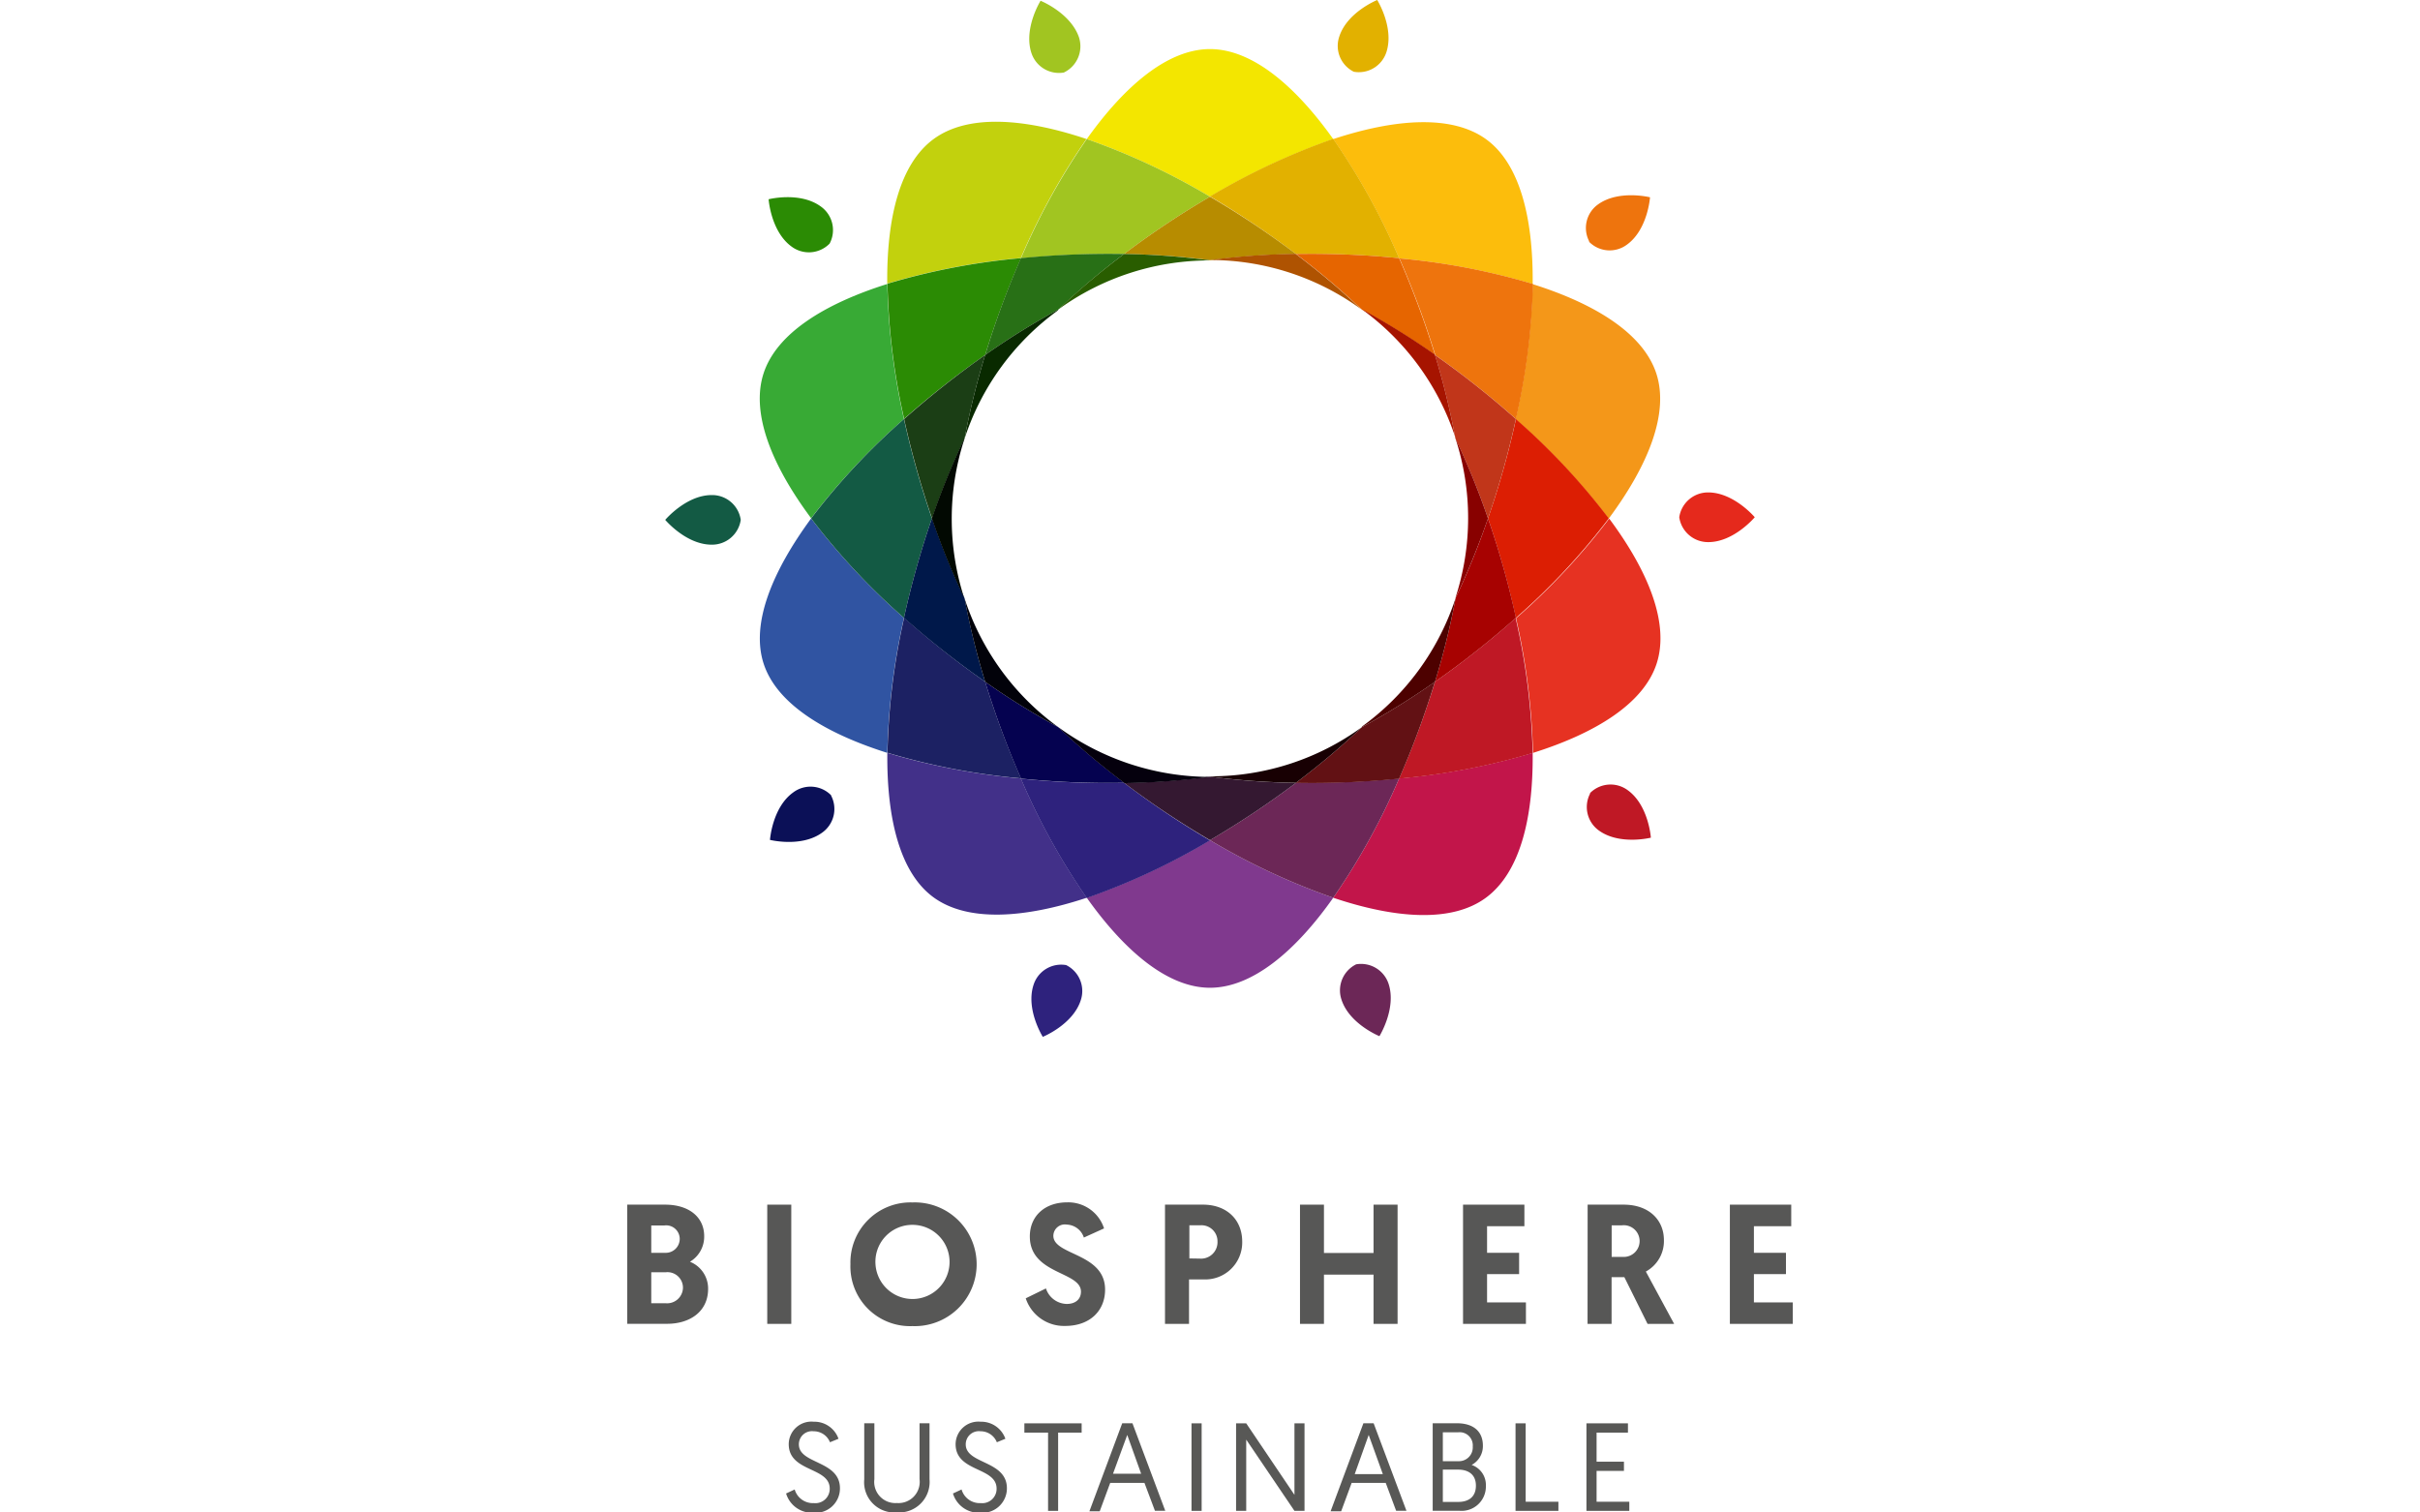 <?xml version="1.0"?>
<svg xmlns="http://www.w3.org/2000/svg" viewBox="0 0 136.76 177.47" width="640" height="400">
  <defs>
    <style>.cls-1{fill:#575756;}.cls-2{fill:#a1c521;}.cls-3{fill:#2b8b04;}.cls-4{fill:#135a44;}.cls-5{fill:#0b1057;}.cls-6{fill:#2e227d;}.cls-7{fill:#6c2757;}.cls-8{fill:#bf1825;}.cls-9{fill:#e5291c;}.cls-10{fill:#ee740d;}.cls-11{fill:#e2b100;}.cls-12{fill:#80398e;}.cls-13{fill:#f3e600;}.cls-14{fill:#c2d10d;}.cls-15{fill:#c2154a;}.cls-16{fill:#e63222;}.cls-17{fill:#38aa35;}.cls-18{fill:#287016;}.cls-19{fill:#621114;}.cls-20{fill:#3054a2;}.cls-21{fill:#f49719;}.cls-22{fill:#dc1e03;}.cls-23{fill:#a70201;}.cls-24{fill:#1b3e15;}.cls-25{fill:#fcbd0c;}.cls-26{fill:#423089;}.cls-27{fill:#b78c00;}.cls-28{fill:#341831;}.cls-29{fill:#1c2163;}.cls-30{fill:#e66500;}.cls-31{fill:#050250;}.cls-32{fill:#00184a;}.cls-33{fill:#c1361a;}.cls-34{fill:#295d00;}.cls-35{fill:#092a00;}.cls-36{fill:#020902;}.cls-37{fill:#02020a;}.cls-38{fill:#05000d;}.cls-39{fill:#180003;}.cls-40{fill:#4d0100;}.cls-41{fill:#880100;}.cls-42{fill:#a61400;}.cls-43{fill:#af5301;}.cls-44{fill:#585856;}</style>
  </defs>
  <g id="Capa_2" data-name="Capa 2">
    <g id="Capa_3" data-name="Capa 3">
      <path class="cls-1" d="M0,141.35H4.44c2.78,0,4.59,1.44,4.59,3.7a3.42,3.42,0,0,1-1.67,3,3.38,3.38,0,0,1,2.13,3.18c0,2.72-2.21,4.1-4.79,4.1H0ZM4.42,147a1.64,1.64,0,0,0,1.74-1.64,1.59,1.59,0,0,0-1.78-1.57H2.82V147Zm.12,5.92a1.86,1.86,0,0,0,2-1.84,1.82,1.82,0,0,0-2-1.8H2.82v3.64Z"/>
      <rect class="cls-1" x="16.43" y="141.35" width="2.82" height="13.99"/>
      <path class="cls-1" d="M26.19,148.34a7.05,7.05,0,0,1,7.28-7.25,7.26,7.26,0,1,1,0,14.51,7,7,0,0,1-7.28-7.26m2.94,0a4.35,4.35,0,1,0,4.34-4.62,4.33,4.33,0,0,0-4.34,4.62"/>
      <path class="cls-1" d="M55.92,144.15l-2.34,1.06a2.19,2.19,0,0,0-2-1.52A1.35,1.35,0,0,0,50,145c0,2.32,6.07,2,6.07,6.32,0,2.46-1.76,4.26-4.68,4.26a4.72,4.72,0,0,1-4.63-3.24l2.37-1.16A2.62,2.62,0,0,0,51.58,153c1,0,1.66-.54,1.66-1.44,0-2.4-6-2-6-6.48,0-2.35,1.71-4,4.39-4a4.41,4.41,0,0,1,4.32,3.06"/>
      <path class="cls-1" d="M63.1,141.35h4.46c2.74,0,4.6,1.72,4.6,4.35a4.34,4.34,0,0,1-4.58,4.42H65.92v5.22H63.1Zm4.08,6.33a1.93,1.93,0,0,0,2.08-2,1.88,1.88,0,0,0-2-1.91h-1.3v3.89Z"/>
      <polygon class="cls-1" points="78.94 141.35 81.75 141.35 81.75 147.02 87.57 147.02 87.57 141.35 90.39 141.35 90.39 155.34 87.57 155.34 87.57 149.56 81.75 149.56 81.75 155.34 78.94 155.34 78.94 141.35"/>
      <polygon class="cls-1" points="98.07 141.35 105.27 141.35 105.27 143.88 100.89 143.88 100.89 147 104.65 147 104.65 149.5 100.89 149.5 100.89 152.82 105.45 152.82 105.45 155.34 98.07 155.34 98.07 141.35"/>
      <path class="cls-1" d="M112.69,141.35h4.21c3.06,0,4.74,1.86,4.74,4.15a4.07,4.07,0,0,1-2.12,3.7l3.32,6.14h-3.12L117,149.86h-1.5v5.48h-2.82Zm4.13,6.13a1.86,1.86,0,1,0-.14-3.7h-1.17v3.7Z"/>
      <polygon class="cls-1" points="129.38 141.35 136.58 141.35 136.58 143.88 132.2 143.88 132.2 147 135.96 147 135.96 149.5 132.2 149.5 132.2 152.82 136.76 152.82 136.76 155.34 129.38 155.34 129.38 141.35"/>
      <path class="cls-2" d="M51.23,8.51A3.41,3.41,0,0,0,53,4.36C52,1.5,48.5.09,48.5.09s-2,3.21-1.09,6.08a3.4,3.4,0,0,0,3.82,2.34"/>
      <path class="cls-3" d="M23.75,28.58a3.39,3.39,0,0,0-1.05-4.36c-2.44-1.77-6.11-.84-6.11-.84s.26,3.78,2.69,5.55a3.4,3.4,0,0,0,4.47-.35"/>
      <path class="cls-4" d="M13.32,61a3.39,3.39,0,0,0-3.41-2.91c-3,0-5.45,2.91-5.45,2.91s2.44,2.91,5.45,2.91A3.4,3.4,0,0,0,13.32,61"/>
      <path class="cls-5" d="M23.92,93.31A3.39,3.39,0,0,0,19.45,93c-2.44,1.77-2.7,5.55-2.7,5.55s3.68.92,6.12-.85a3.4,3.4,0,0,0,1.05-4.35"/>
      <path class="cls-6" d="M51.5,113.24a3.4,3.4,0,0,0-3.83,2.34c-.93,2.87,1.09,6.08,1.09,6.08s3.52-1.42,4.45-4.28a3.39,3.39,0,0,0-1.71-4.14"/>
      <path class="cls-7" d="M85.53,113.15a3.41,3.41,0,0,0-1.72,4.15c.93,2.86,4.45,4.28,4.45,4.28s2-3.22,1.09-6.09a3.4,3.4,0,0,0-3.82-2.34"/>
      <path class="cls-8" d="M113,93.08a3.39,3.39,0,0,0,1,4.36c2.43,1.77,6.11.85,6.11.85s-.26-3.79-2.7-5.56a3.39,3.39,0,0,0-4.46.35"/>
      <path class="cls-9" d="M123.44,60.69a3.41,3.41,0,0,0,3.41,2.92c3,0,5.45-2.92,5.45-2.92s-2.45-2.9-5.45-2.91a3.41,3.41,0,0,0-3.41,2.91"/>
      <path class="cls-10" d="M112.84,28.35a3.39,3.39,0,0,0,4.47.35c2.44-1.77,2.7-5.55,2.7-5.55s-3.69-.92-6.12.85a3.39,3.39,0,0,0-1,4.35"/>
      <path class="cls-11" d="M85.26,8.42a3.4,3.4,0,0,0,3.83-2.34C90,3.21,88,0,88,0s-3.52,1.42-4.45,4.29a3.38,3.38,0,0,0,1.71,4.13"/>
      <path class="cls-12" d="M53.92,105.34c4.5,6.33,9.54,10.56,14.46,10.56s10-4.23,14.46-10.56a78.82,78.82,0,0,1-14.46-6.76,78.82,78.82,0,0,1-14.46,6.76"/>
      <path class="cls-13" d="M82.84,16.32C78.34,10,73.29,5.76,68.38,5.76S58.42,10,53.92,16.32a79.48,79.48,0,0,1,14.46,6.76,79.48,79.48,0,0,1,14.46-6.76"/>
      <path class="cls-14" d="M53.92,16.32C46.55,13.85,40,13.39,36,16.28s-5.57,9.28-5.49,17a79.16,79.16,0,0,1,15.67-3,79,79,0,0,1,7.73-14"/>
      <path class="cls-15" d="M82.84,105.34c7.36,2.47,13.93,2.93,17.91,0s5.57-9.27,5.49-17a79.16,79.16,0,0,1-15.67,3,79,79,0,0,1-7.73,14"/>
      <path class="cls-7" d="M78.46,91.86a105.08,105.08,0,0,1-10.08,6.72,78.82,78.82,0,0,0,14.46,6.76,79,79,0,0,0,7.73-14,102.53,102.53,0,0,1-12.11.49"/>
      <path class="cls-2" d="M58.3,29.8a102.64,102.64,0,0,1,10.08-6.72,79.48,79.48,0,0,0-14.46-6.76,79,79,0,0,0-7.73,14A104.62,104.62,0,0,1,58.3,29.8"/>
      <path class="cls-16" d="M104.28,72.5a79.29,79.29,0,0,1,2,15.84c7.41-2.33,13-5.82,14.51-10.49s-.94-10.78-5.57-17a79.44,79.44,0,0,1-10.9,11.67"/>
      <path class="cls-17" d="M32.47,49.17a79.43,79.43,0,0,1-1.95-15.85c-7.41,2.33-13,5.82-14.52,10.49s.95,10.78,5.58,17A79.34,79.34,0,0,1,32.47,49.17"/>
      <path class="cls-3" d="M42,41.65a104.28,104.28,0,0,1,4.21-11.36,79.16,79.16,0,0,0-15.67,3,79.43,79.43,0,0,0,1.95,15.85A106,106,0,0,1,42,41.65"/>
      <path class="cls-8" d="M94.78,80a106.4,106.4,0,0,1-4.21,11.36,79.16,79.16,0,0,0,15.67-3,79.29,79.29,0,0,0-2-15.84A104.35,104.35,0,0,1,94.78,80"/>
      <path class="cls-18" d="M58.3,29.8a104.62,104.62,0,0,0-12.11.49A104.28,104.28,0,0,0,42,41.65a88.57,88.57,0,0,1,8.59-5.33A86.91,86.91,0,0,1,58.3,29.8"/>
      <path class="cls-19" d="M78.46,91.86a102.53,102.53,0,0,0,12.11-.49A104.21,104.21,0,0,0,94.77,80a88.46,88.46,0,0,1-8.58,5.33,88.36,88.36,0,0,1-7.73,6.52"/>
      <path class="cls-20" d="M21.58,60.83C17,67.07,14.49,73.17,16,77.85S23.11,86,30.52,88.34A79.33,79.33,0,0,1,32.47,72.5,79.89,79.89,0,0,1,21.58,60.83"/>
      <path class="cls-21" d="M115.18,60.83c4.63-6.24,7.09-12.34,5.57-17s-7.1-8.16-14.51-10.49a79.47,79.47,0,0,1-2,15.85,78.89,78.89,0,0,1,10.9,11.66"/>
      <path class="cls-4" d="M32.47,72.5a106,106,0,0,1,3.28-11.67,105.78,105.78,0,0,1-3.28-11.66A79.34,79.34,0,0,0,21.58,60.83,79.89,79.89,0,0,0,32.47,72.5"/>
      <path class="cls-22" d="M104.28,49.17A103.6,103.6,0,0,1,101,60.83a103.76,103.76,0,0,1,3.27,11.67,79.44,79.44,0,0,0,10.9-11.67,78.89,78.89,0,0,0-10.9-11.66"/>
      <path class="cls-23" d="M97.2,70.19A89.9,89.9,0,0,1,94.78,80a104.35,104.35,0,0,0,9.5-7.51A103.76,103.76,0,0,0,101,60.83a89.86,89.86,0,0,1-3.81,9.36"/>
      <path class="cls-24" d="M42,41.65a106,106,0,0,0-9.51,7.52,105.78,105.78,0,0,0,3.28,11.66,88.58,88.58,0,0,1,3.81-9.36A90.47,90.47,0,0,1,42,41.65"/>
      <path class="cls-25" d="M106.24,33.32c.08-7.76-1.52-14.15-5.49-17s-10.54-2.43-17.91,0a79,79,0,0,1,7.73,14,79.16,79.16,0,0,1,15.67,3"/>
      <path class="cls-26" d="M30.52,88.34c-.08,7.77,1.51,14.16,5.49,17s10.54,2.43,17.91,0a79.27,79.27,0,0,1-7.73-14,79.88,79.88,0,0,1-15.67-3"/>
      <path class="cls-6" d="M58.3,91.86a102.44,102.44,0,0,1-12.11-.49,79,79,0,0,0,7.73,14,78.82,78.82,0,0,0,14.46-6.76A102.64,102.64,0,0,1,58.3,91.86"/>
      <path class="cls-11" d="M78.46,29.8a104.71,104.71,0,0,1,12.11.49,79,79,0,0,0-7.73-14,79.48,79.48,0,0,0-14.46,6.76A105.08,105.08,0,0,1,78.46,29.8"/>
      <path class="cls-27" d="M78.46,29.8a105.08,105.08,0,0,0-10.08-6.72A102.64,102.64,0,0,0,58.3,29.8a89,89,0,0,1,10.08.73,89,89,0,0,1,10.08-.73"/>
      <path class="cls-28" d="M58.3,91.86a102.64,102.64,0,0,0,10.08,6.72,105.08,105.08,0,0,0,10.08-6.72,86.69,86.69,0,0,1-10.08-.73,86.69,86.69,0,0,1-10.08.73"/>
      <path class="cls-29" d="M42,80a105.88,105.88,0,0,1-9.51-7.51,79.25,79.25,0,0,0-1.95,15.84,79.16,79.16,0,0,0,15.67,3A104.28,104.28,0,0,1,42,80"/>
      <path class="cls-10" d="M94.78,41.65a104.47,104.47,0,0,1,9.5,7.52,79.47,79.47,0,0,0,2-15.85,79.16,79.16,0,0,0-15.67-3,106.4,106.4,0,0,1,4.21,11.36"/>
      <path class="cls-30" d="M94.78,41.65a106.4,106.4,0,0,0-4.21-11.36,104.71,104.71,0,0,0-12.11-.49,88.36,88.36,0,0,1,7.73,6.52,89.8,89.8,0,0,1,8.59,5.33"/>
      <path class="cls-31" d="M42,80a104.28,104.28,0,0,0,4.21,11.36,102.44,102.44,0,0,0,12.11.49,86.91,86.91,0,0,1-7.73-6.52A88.57,88.57,0,0,1,42,80"/>
      <path class="cls-32" d="M35.75,60.83A106,106,0,0,0,32.47,72.5,105.88,105.88,0,0,0,42,80a90.32,90.32,0,0,1-2.42-9.81,88.77,88.77,0,0,1-3.81-9.37"/>
      <path class="cls-33" d="M101,60.83a103.6,103.6,0,0,0,3.27-11.66,104.47,104.47,0,0,0-9.5-7.52,88.64,88.64,0,0,1,2.41,9.82A88.58,88.58,0,0,1,101,60.83"/>
      <path class="cls-34" d="M68.33,30.54h0A89,89,0,0,0,58.3,29.8a86.91,86.91,0,0,0-7.73,6.52l0,0a30.2,30.2,0,0,1,17.73-5.76"/>
      <path class="cls-35" d="M50.53,36.35l0,0A88.57,88.57,0,0,0,42,41.65a90.47,90.47,0,0,0-2.42,9.82l0,0a30.13,30.13,0,0,1,11-15.08"/>
      <path class="cls-36" d="M39.55,51.52v-.05a88.58,88.58,0,0,0-3.81,9.36,88.77,88.77,0,0,0,3.81,9.37v0a30.2,30.2,0,0,1,0-18.64"/>
      <path class="cls-37" d="M39.58,70.24a.05.05,0,0,0,0,0A90.32,90.32,0,0,0,42,80a86.66,86.66,0,0,0,8.59,5.33l0,0a30.19,30.19,0,0,1-11-15.08"/>
      <path class="cls-38" d="M50.61,85.37l0,0a86.91,86.91,0,0,0,7.73,6.52,86.69,86.69,0,0,0,10.08-.73h0a30.27,30.27,0,0,1-17.73-5.76"/>
      <path class="cls-39" d="M68.43,91.12h-.05a86.69,86.69,0,0,0,10.08.73,88.36,88.36,0,0,0,7.73-6.52l0,0a30.1,30.1,0,0,1-17.72,5.76"/>
      <path class="cls-40" d="M86.22,85.31l0,0A87.83,87.83,0,0,0,94.78,80a89.9,89.9,0,0,0,2.42-9.82s0,0,0,0a30.15,30.15,0,0,1-11,15.08"/>
      <path class="cls-41" d="M97.2,70.15v0A91,91,0,0,0,101,60.83a90.77,90.77,0,0,0-3.81-9.36v0a30.12,30.12,0,0,1,0,18.64"/>
      <path class="cls-42" d="M97.17,51.42l0,0a88.09,88.09,0,0,0-2.41-9.82,89.8,89.8,0,0,0-8.59-5.33l0,0a30.15,30.15,0,0,1,11,15.07"/>
      <path class="cls-43" d="M86.14,36.3l0,0a88.36,88.36,0,0,0-7.73-6.52,89,89,0,0,0-10.08.73h0A30.07,30.07,0,0,1,86.14,36.3"/>
      <g id="Capa_2-2" data-name="Capa 2">
        <path class="cls-44" d="M19.65,174.77a2.22,2.22,0,0,0,2.25,1.6,1.68,1.68,0,0,0,1.86-1.7c0-2.57-4.81-1.91-4.81-5.22a2.66,2.66,0,0,1,2.93-2.63,3,3,0,0,1,2.91,2l-1,.41a2.05,2.05,0,0,0-1.92-1.29,1.54,1.54,0,0,0-1.73,1.54c0,2.34,4.82,1.86,4.82,5.15a2.86,2.86,0,0,1-3.11,2.87,3.18,3.18,0,0,1-3.21-2.26Z"/>
        <path class="cls-44" d="M27.81,173.6V167H29v6.57a2.48,2.48,0,0,0,2.64,2.79,2.49,2.49,0,0,0,2.66-2.8V167h1.17v6.57a3.58,3.58,0,0,1-3.83,3.89,3.55,3.55,0,0,1-3.83-3.87"/>
        <path class="cls-44" d="M39.23,174.77a2.22,2.22,0,0,0,2.25,1.6,1.68,1.68,0,0,0,1.86-1.7c0-2.57-4.81-1.91-4.81-5.22a2.67,2.67,0,0,1,2.93-2.63,3,3,0,0,1,2.91,2l-1,.41a2.05,2.05,0,0,0-1.92-1.29,1.54,1.54,0,0,0-1.73,1.54c0,2.34,4.83,1.86,4.83,5.15a2.87,2.87,0,0,1-3.12,2.87,3.18,3.18,0,0,1-3.21-2.26Z"/>
        <polygon class="cls-44" points="49.38 168.1 46.6 168.1 46.6 167.01 53.32 167.01 53.32 168.1 50.56 168.1 50.56 177.28 49.38 177.28 49.38 168.1"/>
        <path class="cls-44" d="M56.67,174l-1.23,3.33H54.23L58.08,167h1.2l3.85,10.27H61.92L60.69,174Zm2-5.63L57,172.92h3.3Z"/>
        <rect class="cls-44" x="66.21" y="167.01" width="1.19" height="10.27"/>
        <polygon class="cls-44" points="71.44 167.01 72.63 167.01 78.29 175.4 78.29 167.01 79.47 167.01 79.47 177.28 78.29 177.28 72.63 168.92 72.63 177.28 71.44 177.28 71.44 167.01"/>
        <path class="cls-44" d="M85,174l-1.23,3.33H82.53L86.38,167h1.2l3.85,10.27H90.22L89,174Zm2-5.63-1.64,4.6h3.3Z"/>
        <path class="cls-44" d="M94.51,167h2.83c2,0,3.06,1,3.06,2.63a2.5,2.5,0,0,1-1.32,2.26,2.48,2.48,0,0,1,1.67,2.46,2.85,2.85,0,0,1-3.1,2.92H94.51Zm3,4.45a1.62,1.62,0,0,0,1.7-1.73,1.54,1.54,0,0,0-1.7-1.66H95.7v3.39Zm0,4.78c1.22,0,2.07-.59,2.07-1.91s-.9-1.88-2.09-1.88H95.7v3.79Z"/>
        <polygon class="cls-44" points="104.23 167.01 105.42 167.01 105.42 176.21 109.26 176.21 109.26 177.28 104.23 177.28 104.23 167.01"/>
        <polygon class="cls-44" points="112.55 167.01 117.42 167.01 117.42 168.1 113.74 168.1 113.74 171.51 116.95 171.51 116.95 172.59 113.74 172.59 113.74 176.21 117.58 176.21 117.58 177.28 112.55 177.28 112.55 167.01"/>
      </g>
    </g>
  </g>
</svg>
